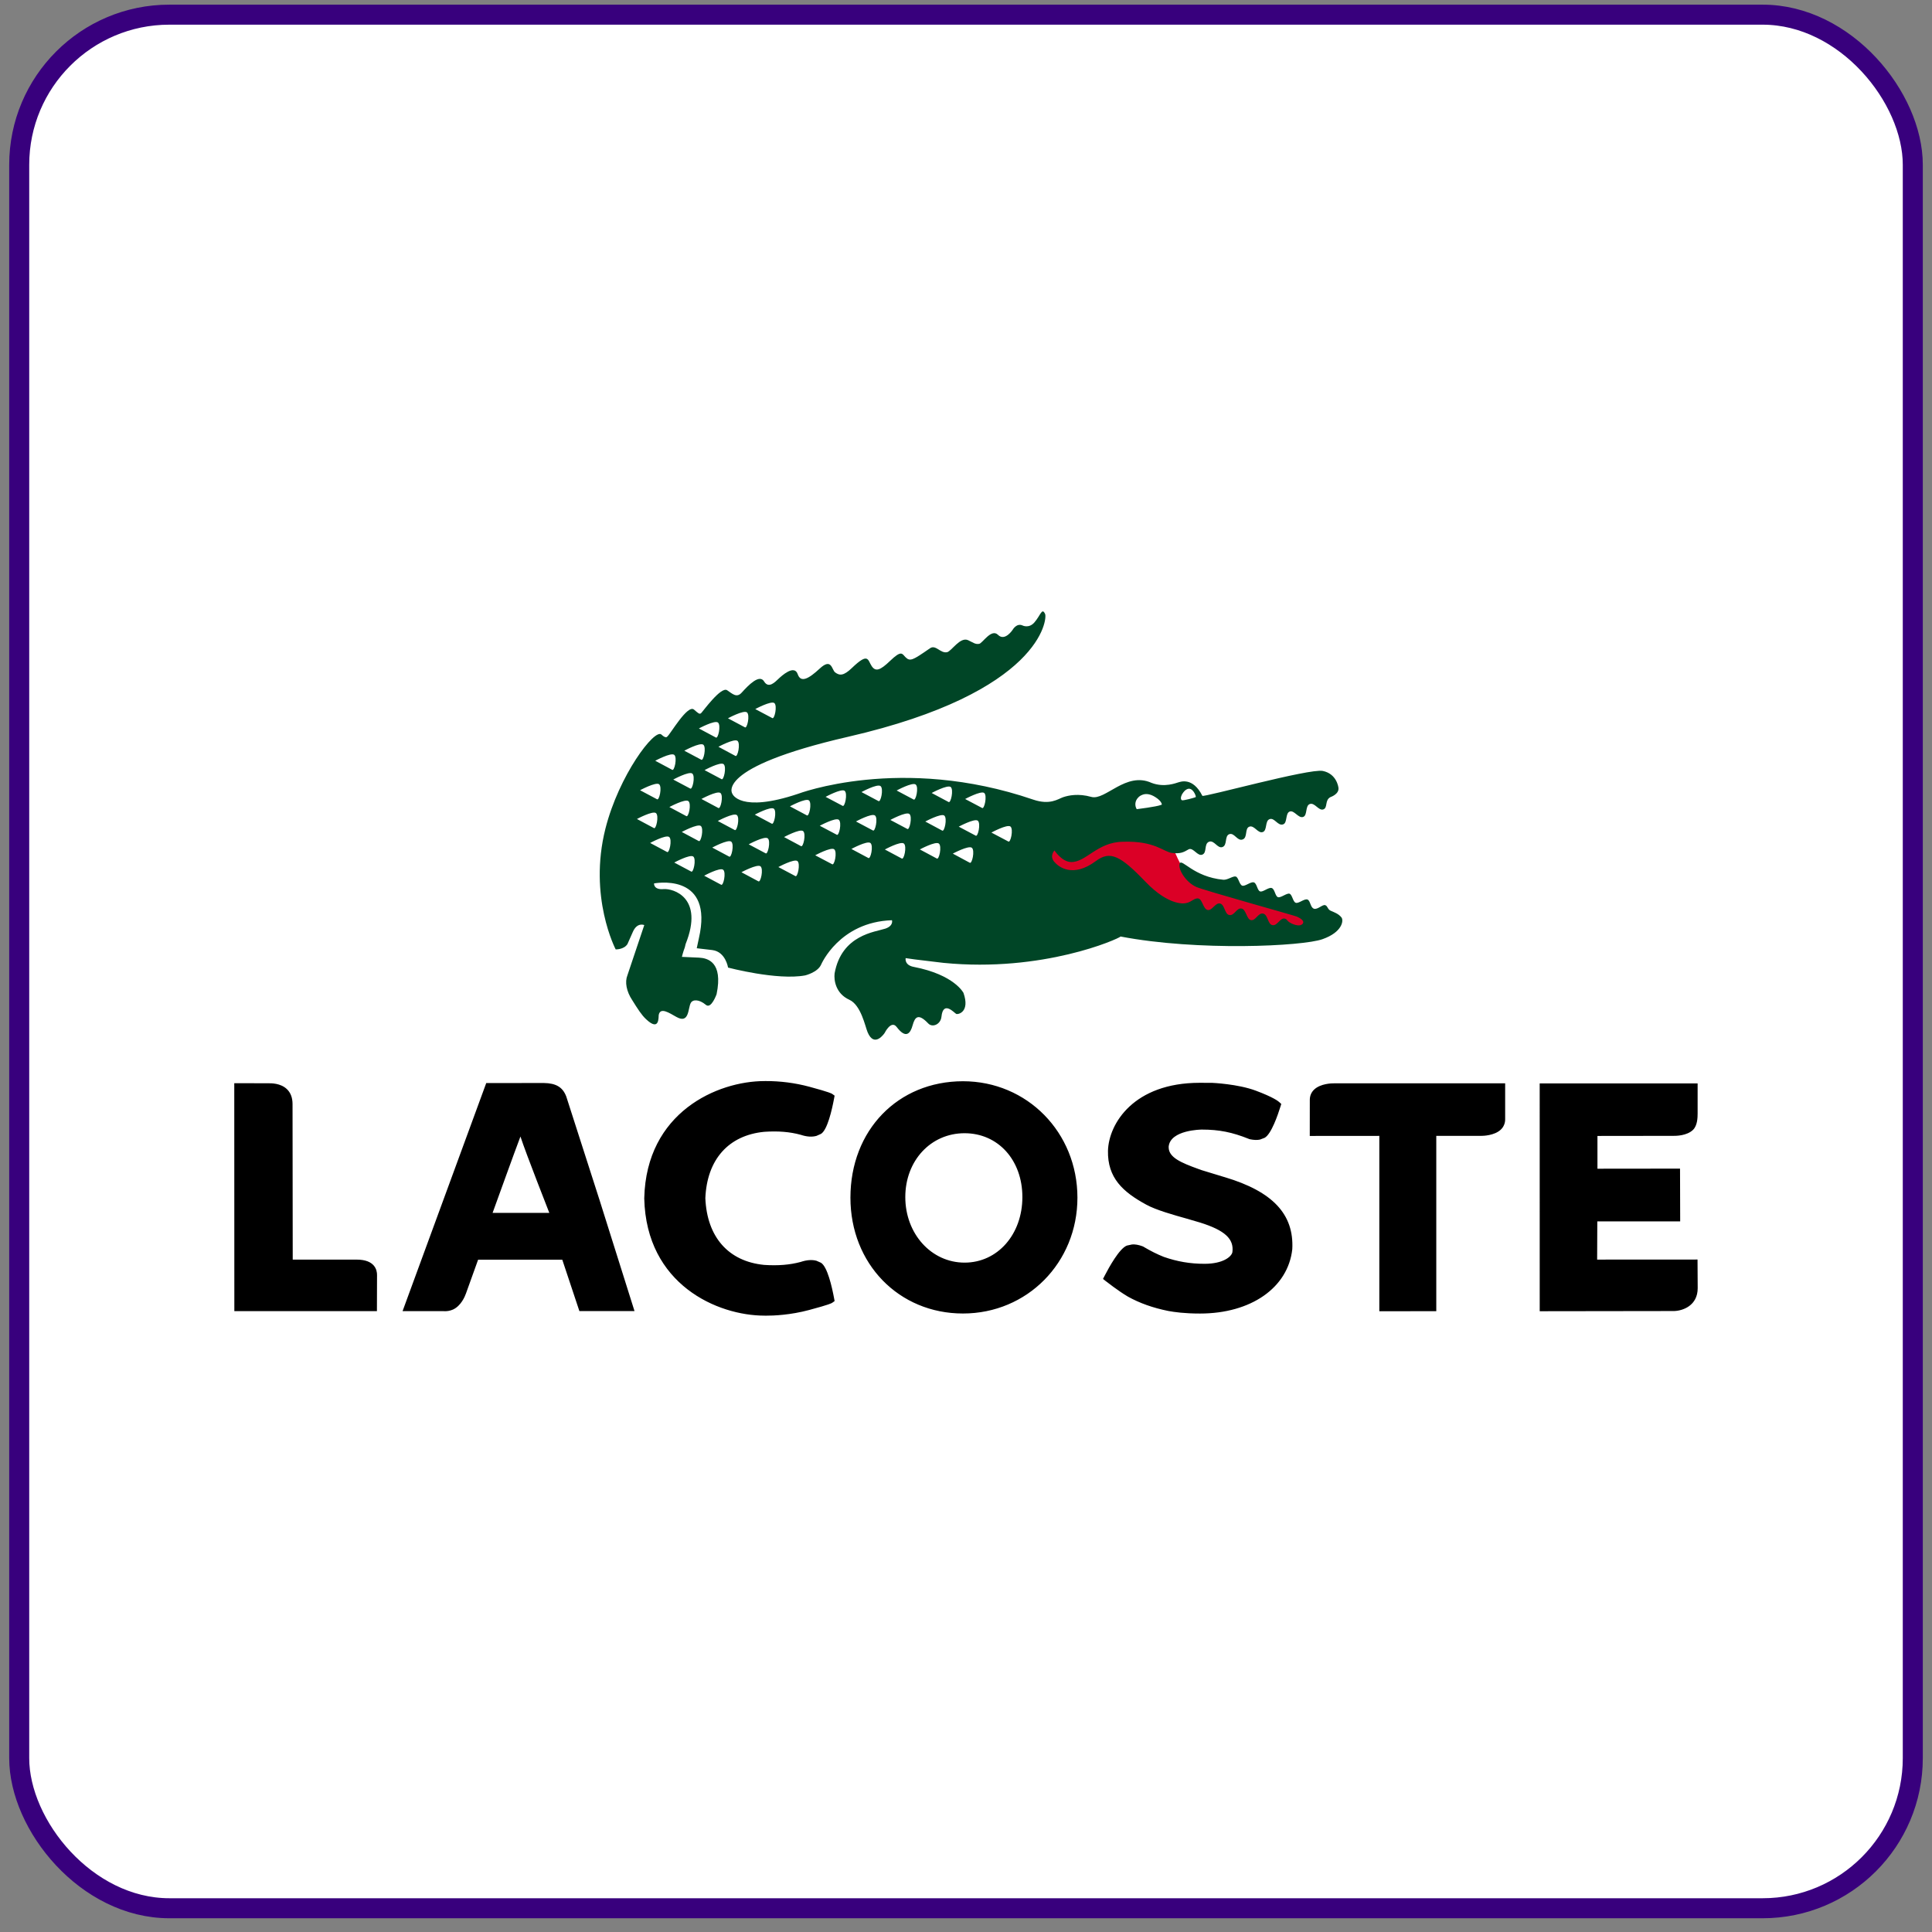 <svg width="105" height="105" viewBox="0 0 105 105" fill="none" xmlns="http://www.w3.org/2000/svg">
<rect x="0" y="0" width="105" height="105" fill="#808080" stroke="none"/>
<rect x="1.044" y="0.797" width="102.912" height="102.912" rx="8.16" fill="white"/>
<rect x="1.044" y="0.797" width="102.912" height="102.912" rx="8.16" stroke="#38007D" stroke-width="1.088"/>
<g clip-path="url(#clip0_1026_2037)">
<path fill-rule="evenodd" clip-rule="evenodd" d="M64.238 47.069C63.86 46.565 63.794 45.673 63.028 45.594C62.283 45.393 61.542 45.178 60.791 45.004L56.377 45.723L55.86 48.105L62.997 49.036L64.858 50.279L69.719 50.796L71.995 49.968C69.637 49.206 67.222 48.599 64.93 47.651C64.648 47.521 64.452 47.283 64.238 47.069Z" fill="#DB0026"/>
<path d="M72.909 49.865C72.749 49.657 72.493 49.574 72.315 49.494C72.141 49.412 72.166 49.243 72.021 49.193C71.872 49.146 71.612 49.449 71.41 49.386C71.208 49.32 71.223 48.942 71.054 48.886C70.881 48.832 70.581 49.115 70.424 49.065C70.266 49.019 70.235 48.622 70.083 48.571C69.932 48.525 69.612 48.807 69.455 48.759C69.299 48.706 69.288 48.32 69.114 48.262C68.941 48.209 68.636 48.498 68.484 48.446C68.328 48.397 68.313 48.012 68.146 47.956C67.978 47.902 67.67 48.185 67.515 48.134C67.355 48.083 67.311 47.687 67.165 47.639C67.017 47.593 66.727 47.827 66.49 47.813C64.851 47.66 64.225 46.629 64.113 46.934C64.004 47.233 64.455 47.961 65.022 48.206C65.474 48.403 70.355 49.756 70.483 49.816C70.608 49.878 70.916 50.016 70.806 50.194C70.637 50.422 70.16 50.196 70.038 50.096C69.916 49.993 69.944 49.956 69.829 49.925C69.567 49.863 69.422 50.34 69.145 50.277C68.893 50.22 68.911 49.714 68.655 49.654C68.373 49.586 68.245 50.066 67.976 50.004C67.754 49.953 67.723 49.437 67.484 49.379C67.209 49.313 67.085 49.794 66.799 49.728C66.553 49.67 66.566 49.167 66.309 49.105C66.052 49.044 65.873 49.51 65.63 49.455C65.386 49.399 65.351 48.885 65.135 48.833C64.913 48.784 64.739 49.045 64.442 49.084C64.442 49.084 63.587 49.315 62.237 47.904C60.885 46.495 60.33 46.221 59.56 46.795C58.303 47.732 57.523 47.112 57.295 46.834C57.022 46.514 57.308 46.221 57.308 46.221C57.308 46.221 57.707 46.838 58.209 46.849C59.019 46.873 59.63 45.767 61.018 45.747C62.776 45.684 63.234 46.309 63.715 46.359C64.16 46.402 64.308 46.331 64.616 46.151H64.615C64.864 46.063 65.08 46.545 65.341 46.448C65.618 46.343 65.416 45.858 65.713 45.745C65.991 45.646 66.172 46.134 66.438 46.035C66.718 45.933 66.54 45.434 66.808 45.336C67.085 45.236 67.246 45.73 67.533 45.624C67.821 45.522 67.635 45.027 67.898 44.928C68.168 44.829 68.364 45.314 68.63 45.22C68.882 45.13 68.738 44.612 69 44.519C69.272 44.421 69.448 44.908 69.738 44.801C69.977 44.718 69.845 44.2 70.092 44.106C70.339 44.014 70.569 44.494 70.826 44.398C71.067 44.309 70.926 43.794 71.183 43.698C71.454 43.6 71.664 44.08 71.921 43.989C72.175 43.898 71.982 43.483 72.314 43.318C72.314 43.318 72.773 43.167 72.744 42.83C72.74 42.773 72.645 42.052 71.889 41.899C71.162 41.753 65.421 43.343 65.346 43.251C64.818 42.206 64.141 42.496 64.038 42.52C63.933 42.547 63.292 42.819 62.582 42.547C61.188 41.915 60.074 43.521 59.311 43.31C58.607 43.112 58.07 43.226 57.775 43.327C57.505 43.42 57.067 43.772 56.14 43.453C48.971 41.002 43.368 43.144 43.368 43.144C40.209 44.201 39.805 43.144 39.805 43.144C39.805 43.144 38.765 41.731 46.085 40.044C56.606 37.625 56.924 33.621 56.799 33.368C56.627 33.001 56.56 33.433 56.214 33.831C55.923 34.162 55.585 33.998 55.585 33.998C55.254 33.84 55.042 34.218 55.042 34.218C55.042 34.218 54.617 34.88 54.24 34.503C53.878 34.141 53.398 34.959 53.218 34.991C53.003 35.029 52.898 34.924 52.61 34.791C52.178 34.6 51.714 35.388 51.476 35.444C51.113 35.528 50.857 35.015 50.545 35.231C49.61 35.878 49.463 35.968 49.211 35.716C49.025 35.526 48.998 35.319 48.373 35.918C47.842 36.428 47.587 36.524 47.374 36.2C47.154 35.873 47.211 35.427 46.297 36.305C45.861 36.724 45.638 36.732 45.388 36.543C45.2 36.402 45.202 35.727 44.547 36.338C43.953 36.888 43.522 37.129 43.354 36.641C43.168 36.092 42.468 36.742 42.306 36.895C42.139 37.047 41.779 37.452 41.527 37.035C41.275 36.614 40.671 37.242 40.313 37.639C40.036 37.948 39.812 37.71 39.52 37.514C39.188 37.286 38.194 38.675 38.104 38.758C38.013 38.837 37.944 38.758 37.716 38.564C37.366 38.267 36.422 39.917 36.269 40.025C36.269 40.025 36.205 40.168 35.947 39.922C35.581 39.573 33.637 42.135 32.904 45.033C31.965 48.748 33.461 51.598 33.461 51.598C33.461 51.598 33.91 51.611 34.101 51.308L34.392 50.651C34.628 50.103 35.015 50.276 35.015 50.276L34.098 53.008C33.953 53.367 34.041 53.876 34.361 54.357C34.663 54.841 34.871 55.168 35.113 55.392C35.857 56.094 35.781 55.264 35.8 55.16C35.888 54.716 36.379 55.057 36.765 55.27C37.465 55.664 37.387 54.795 37.54 54.512C37.647 54.309 37.991 54.3 38.365 54.613C38.655 54.856 38.945 54.032 38.945 54.032C39.308 52.275 38.455 52.072 37.994 52.046L37.06 52.004C37.06 52.004 37.122 51.736 37.219 51.486L37.261 51.309C38.279 48.769 36.577 48.279 36.068 48.32C35.507 48.37 35.546 48.012 35.546 48.012C35.546 48.012 38.621 47.406 38.048 50.67C38.048 50.67 37.935 51.239 37.867 51.535L38.712 51.634C39.439 51.725 39.568 52.586 39.568 52.586C39.568 52.586 42.242 53.294 43.759 53.011C43.759 53.011 44.437 52.849 44.625 52.426C44.625 52.426 45.608 50.109 48.476 50.012C48.476 50.012 48.577 50.311 48.118 50.468C47.569 50.653 45.739 50.799 45.358 52.904V52.912C45.317 53.257 45.409 53.993 46.158 54.334C46.795 54.622 47.02 55.784 47.152 56.098C47.524 56.989 48.08 56.137 48.08 56.137C48.08 56.137 48.432 55.418 48.734 55.817C49.245 56.49 49.483 56.151 49.599 55.722C49.725 55.26 49.91 55.058 50.445 55.62C50.673 55.865 51.122 55.676 51.166 55.258C51.261 54.339 51.882 55.07 51.971 55.105C52.077 55.146 52.727 54.999 52.363 53.962C52.363 53.962 51.872 52.974 49.657 52.548C49.138 52.449 49.22 52.072 49.22 52.072L49.708 52.141C49.853 52.165 51.141 52.308 51.279 52.33C56.68 52.863 60.779 51.029 60.902 50.898C65.098 51.703 70.804 51.429 71.876 51.042C72.952 50.663 73.032 50.033 72.909 49.865H72.909ZM64.245 43.162C64.332 43.02 64.415 42.94 64.492 42.902C64.817 42.717 65.025 43.297 64.985 43.318C64.984 43.319 64.976 43.321 64.973 43.323C64.972 43.324 64.972 43.326 64.972 43.327C64.921 43.351 64.292 43.53 64.23 43.489C64.106 43.403 64.245 43.162 64.245 43.162ZM61.859 43.345C61.859 43.345 61.94 43.243 62.097 43.191C62.252 43.134 62.486 43.125 62.796 43.325C63.153 43.552 63.143 43.729 63.143 43.729C63.129 43.736 63.113 43.742 63.098 43.747C62.84 43.847 61.779 43.977 61.779 43.977C61.718 43.879 61.694 43.762 61.708 43.647C61.723 43.532 61.776 43.426 61.859 43.345ZM42.082 38.209C42.26 38.346 42.09 39.138 41.962 39.021L41.047 38.536C41.047 38.536 41.9 38.075 42.082 38.209ZM40.593 38.715C40.773 38.849 40.604 39.642 40.477 39.524L39.563 39.038C39.563 39.038 40.412 38.577 40.593 38.715ZM40.078 40.262C40.258 40.398 40.089 41.193 39.96 41.078L39.045 40.586C39.045 40.586 39.896 40.128 40.078 40.262ZM39.206 42.341L38.291 41.854C38.291 41.854 39.142 41.392 39.323 41.528C39.506 41.663 39.331 42.458 39.206 42.341ZM39.034 43.909L38.121 43.422C38.121 43.422 38.97 42.962 39.151 43.095C39.333 43.229 39.164 44.02 39.034 43.908L39.034 43.909ZM39.017 39.266C39.199 39.401 39.027 40.191 38.9 40.079L37.983 39.59C37.983 39.59 38.837 39.129 39.017 39.266ZM38.223 40.473C38.402 40.608 38.232 41.398 38.106 41.286L37.191 40.799C37.191 40.799 38.042 40.336 38.223 40.473ZM36.59 42.367C36.59 42.367 37.444 41.903 37.622 42.04C37.804 42.174 37.633 42.966 37.505 42.852L36.59 42.367ZM37.291 44.349L36.379 43.861C36.379 43.861 37.23 43.402 37.41 43.538C37.592 43.672 37.421 44.463 37.291 44.349ZM36.641 41.023C36.821 41.155 36.651 41.948 36.523 41.833L35.611 41.345C35.611 41.345 36.458 40.886 36.641 41.023ZM35.818 42.62C35.999 42.754 35.829 43.55 35.699 43.433L34.786 42.947C34.786 42.947 35.637 42.489 35.818 42.62ZM34.616 44.511C34.616 44.511 35.467 44.053 35.647 44.188C35.83 44.321 35.656 45.116 35.531 45L34.616 44.511ZM36.247 46.3L35.334 45.813C35.334 45.813 36.185 45.351 36.366 45.487C36.547 45.622 36.374 46.413 36.247 46.3ZM37.558 47.363L36.644 46.877C36.644 46.877 37.496 46.416 37.676 46.55C37.856 46.683 37.683 47.48 37.558 47.363ZM37.967 45.704L37.053 45.215C37.053 45.215 37.904 44.757 38.085 44.888C38.266 45.024 38.095 45.815 37.967 45.704ZM39.183 48.079L38.27 47.592C38.27 47.592 39.117 47.132 39.3 47.267C39.48 47.403 39.313 48.191 39.183 48.079ZM39.622 46.551L38.709 46.064C38.709 46.064 39.558 45.606 39.739 45.741C39.919 45.874 39.751 46.667 39.622 46.551ZM39.924 45.106L39.011 44.619C39.011 44.619 39.861 44.161 40.043 44.295C40.225 44.431 40.051 45.22 39.924 45.106ZM41.209 47.894L40.295 47.404C40.295 47.404 41.146 46.947 41.328 47.08C41.511 47.215 41.337 48.01 41.209 47.894ZM41.605 46.373L40.691 45.887C40.691 45.887 41.543 45.424 41.724 45.561C41.902 45.692 41.731 46.486 41.605 46.373ZM41.935 44.761L41.022 44.274C41.022 44.274 41.873 43.817 42.055 43.95C42.235 44.085 42.063 44.876 41.935 44.761ZM43.219 47.609L42.302 47.122C42.302 47.122 43.154 46.661 43.337 46.795C43.516 46.934 43.343 47.726 43.219 47.609ZM43.525 45.981L42.612 45.492C42.612 45.492 43.464 45.033 43.644 45.166C43.825 45.303 43.654 46.092 43.526 45.981L43.525 45.981ZM43.844 44.31L42.931 43.823C42.931 43.823 43.781 43.364 43.962 43.498C44.143 43.636 43.972 44.425 43.844 44.31ZM45.219 46.965L44.305 46.483C44.305 46.483 45.156 46.022 45.335 46.156C45.518 46.29 45.347 47.081 45.219 46.965ZM45.469 45.362L44.553 44.878C44.553 44.878 45.404 44.418 45.584 44.551C45.77 44.687 45.596 45.482 45.469 45.362ZM45.786 43.791L44.87 43.307C44.87 43.307 45.723 42.844 45.902 42.978C46.083 43.114 45.912 43.909 45.786 43.791ZM47.186 46.627L46.272 46.139C46.272 46.139 47.121 45.678 47.303 45.813C47.486 45.949 47.314 46.739 47.186 46.627ZM47.435 45.13L46.52 44.645C46.52 44.645 47.373 44.18 47.552 44.319C47.733 44.45 47.562 45.246 47.435 45.13ZM47.736 43.533L46.82 43.047C46.82 43.047 47.672 42.582 47.854 42.721C48.035 42.856 47.866 43.646 47.736 43.533ZM49.002 46.655L48.09 46.168C48.09 46.168 48.94 45.705 49.121 45.843C49.302 45.976 49.131 46.768 49.002 46.655ZM49.304 45.048L48.388 44.562C48.388 44.562 49.241 44.098 49.422 44.236C49.601 44.372 49.43 45.162 49.304 45.048ZM49.646 43.448L48.731 42.962C48.731 42.962 49.583 42.498 49.764 42.636C49.947 42.77 49.774 43.564 49.646 43.448H49.646ZM50.907 46.655L49.992 46.165C49.992 46.165 50.843 45.706 51.023 45.844C51.204 45.976 51.036 46.768 50.907 46.655ZM51.199 45.137L50.287 44.648C50.287 44.648 51.136 44.192 51.317 44.322C51.498 44.459 51.328 45.252 51.199 45.137ZM51.545 43.583L50.634 43.097C50.634 43.097 51.484 42.638 51.666 42.77C51.844 42.905 51.673 43.698 51.545 43.583ZM52.697 46.884L51.783 46.392C51.783 46.392 52.634 45.936 52.815 46.072C52.998 46.204 52.827 46.997 52.697 46.884ZM53.02 45.412L52.106 44.927C52.106 44.927 52.959 44.467 53.138 44.601C53.321 44.738 53.145 45.528 53.02 45.412ZM53.369 43.908L52.453 43.424C52.453 43.424 53.305 42.963 53.487 43.094C53.667 43.229 53.494 44.02 53.369 43.908V43.908ZM54.794 45.73L53.881 45.248C53.881 45.248 54.731 44.786 54.914 44.918C55.093 45.054 54.922 45.846 54.794 45.73Z" fill="#004526"/>
<path d="M30.776 59.595C30.585 59.088 30.223 58.869 29.559 58.859C29.498 58.857 26.426 58.862 26.426 58.862L21.878 71.258H24.092C24.272 71.274 24.453 71.243 24.619 71.171C25.05 70.974 25.261 70.474 25.322 70.303C25.322 70.308 25.941 68.576 25.984 68.463L30.559 68.462C30.654 68.754 31.488 71.253 31.488 71.253H34.484L32.584 65.22L30.776 59.595ZM29.854 65.917L26.771 65.918C27.103 65.006 27.931 62.7 28.285 61.767C28.59 62.708 29.846 65.886 29.854 65.917ZM52.335 58.763H52.333C48.789 58.768 46.219 61.431 46.219 65.092C46.219 68.68 48.846 71.386 52.335 71.386C55.822 71.386 58.556 68.623 58.556 65.092C58.556 61.542 55.822 58.763 52.335 58.763ZM52.423 68.621C50.617 68.621 49.201 67.057 49.201 65.058C49.201 63.079 50.587 61.588 52.421 61.588C54.243 61.588 55.564 63.046 55.564 65.058C55.564 67.091 54.213 68.621 52.423 68.621ZM66.573 63.98L66.457 63.946C66.46 63.948 65.304 63.596 65.301 63.593L65.129 63.531C64.185 63.19 63.515 62.903 63.515 62.353V62.313C63.608 61.4 65.302 61.39 65.318 61.39C66.252 61.39 66.969 61.533 67.879 61.899L67.898 61.906L67.937 61.917C68.147 61.96 68.331 61.966 68.48 61.933L68.731 61.837C69.093 61.639 69.452 60.584 69.59 60.141L69.635 59.998L69.523 59.896C69.48 59.854 69.215 59.636 68.252 59.276C67.272 58.909 65.884 58.851 65.884 58.851L65.2 58.848C61.625 58.848 60.26 61.057 60.216 62.54C60.187 64.018 61.027 64.779 62.297 65.47C62.829 65.764 63.799 66.035 64.503 66.232C64.5 66.229 65.232 66.446 65.232 66.446C66.564 66.865 67.073 67.33 66.978 68.052C66.935 68.29 66.485 68.685 65.463 68.685C64.685 68.685 63.982 68.565 63.25 68.309C62.898 68.17 62.535 67.989 62.151 67.761L62.132 67.749L62.093 67.732C61.88 67.653 61.69 67.62 61.527 67.633L61.245 67.694C60.835 67.848 60.264 68.891 60.036 69.332L59.946 69.507L60.101 69.63C60.129 69.648 60.764 70.154 61.303 70.47C61.939 70.823 62.652 71.078 63.494 71.248C63.834 71.31 64.373 71.388 65.218 71.388C67.989 71.388 70.001 69.984 70.233 67.892C70.333 65.994 69.17 64.756 66.573 63.98ZM72.495 58.877C72.38 58.875 71.776 58.887 71.428 59.209C71.269 59.356 71.185 59.553 71.185 59.774L71.183 61.736C71.183 61.736 74.525 61.733 74.963 61.733V71.263L78.059 71.26V61.733C78.472 61.732 80.492 61.732 80.492 61.732C80.606 61.732 81.21 61.719 81.558 61.399C81.636 61.327 81.698 61.239 81.74 61.142C81.782 61.044 81.804 60.938 81.802 60.832V58.877H72.495ZM19.385 68.457H15.909C15.909 68.001 15.899 60.008 15.899 60.008C15.899 59.657 15.794 59.379 15.584 59.184C15.247 58.868 14.745 58.869 14.558 58.873L12.732 58.869L12.736 71.258H20.485L20.491 69.289C20.491 69.037 20.383 68.457 19.385 68.457ZM41.54 61.511C42.291 61.461 42.923 61.511 43.519 61.674C43.839 61.781 44.128 61.802 44.373 61.733L44.62 61.623C44.967 61.41 45.215 60.32 45.332 59.693L45.359 59.546L45.232 59.455C45.201 59.432 45.102 59.363 43.98 59.06C43.204 58.853 42.404 58.75 41.6 58.753L41.551 58.754C38.986 58.754 35.124 60.448 35.014 65.114V65.141C35.124 69.808 38.987 71.502 41.553 71.502L41.6 71.504C42.049 71.506 42.957 71.469 43.98 71.194C45.102 70.894 45.201 70.824 45.233 70.8L45.359 70.711L45.332 70.563C45.215 69.932 44.967 68.846 44.62 68.63V68.629L44.374 68.52C44.128 68.453 43.839 68.475 43.514 68.584C42.921 68.744 42.289 68.795 41.531 68.745C39.588 68.555 38.422 67.232 38.334 65.117C38.422 63.022 39.588 61.699 41.539 61.511H41.54ZM90.975 71.252C91.454 71.242 92.266 70.96 92.266 70.008L92.257 68.453L86.801 68.456C86.801 68.456 86.81 66.674 86.81 66.379H91.314L91.306 63.512C91.306 63.512 87.264 63.517 86.818 63.517C86.817 63.178 86.818 62.077 86.818 61.736C87.264 61.736 90.953 61.731 90.953 61.731C91.066 61.733 91.683 61.733 92.018 61.399C92.251 61.165 92.262 60.738 92.262 60.516V58.88H83.679L83.68 71.262L90.975 71.252Z" fill="black"/>
</g>
<defs>
<clipPath id="clip0_1026_2037">
<rect width="80" height="38.506" fill="white" transform="translate(12.5 33)"/>
</clipPath>
</defs>
</svg>
